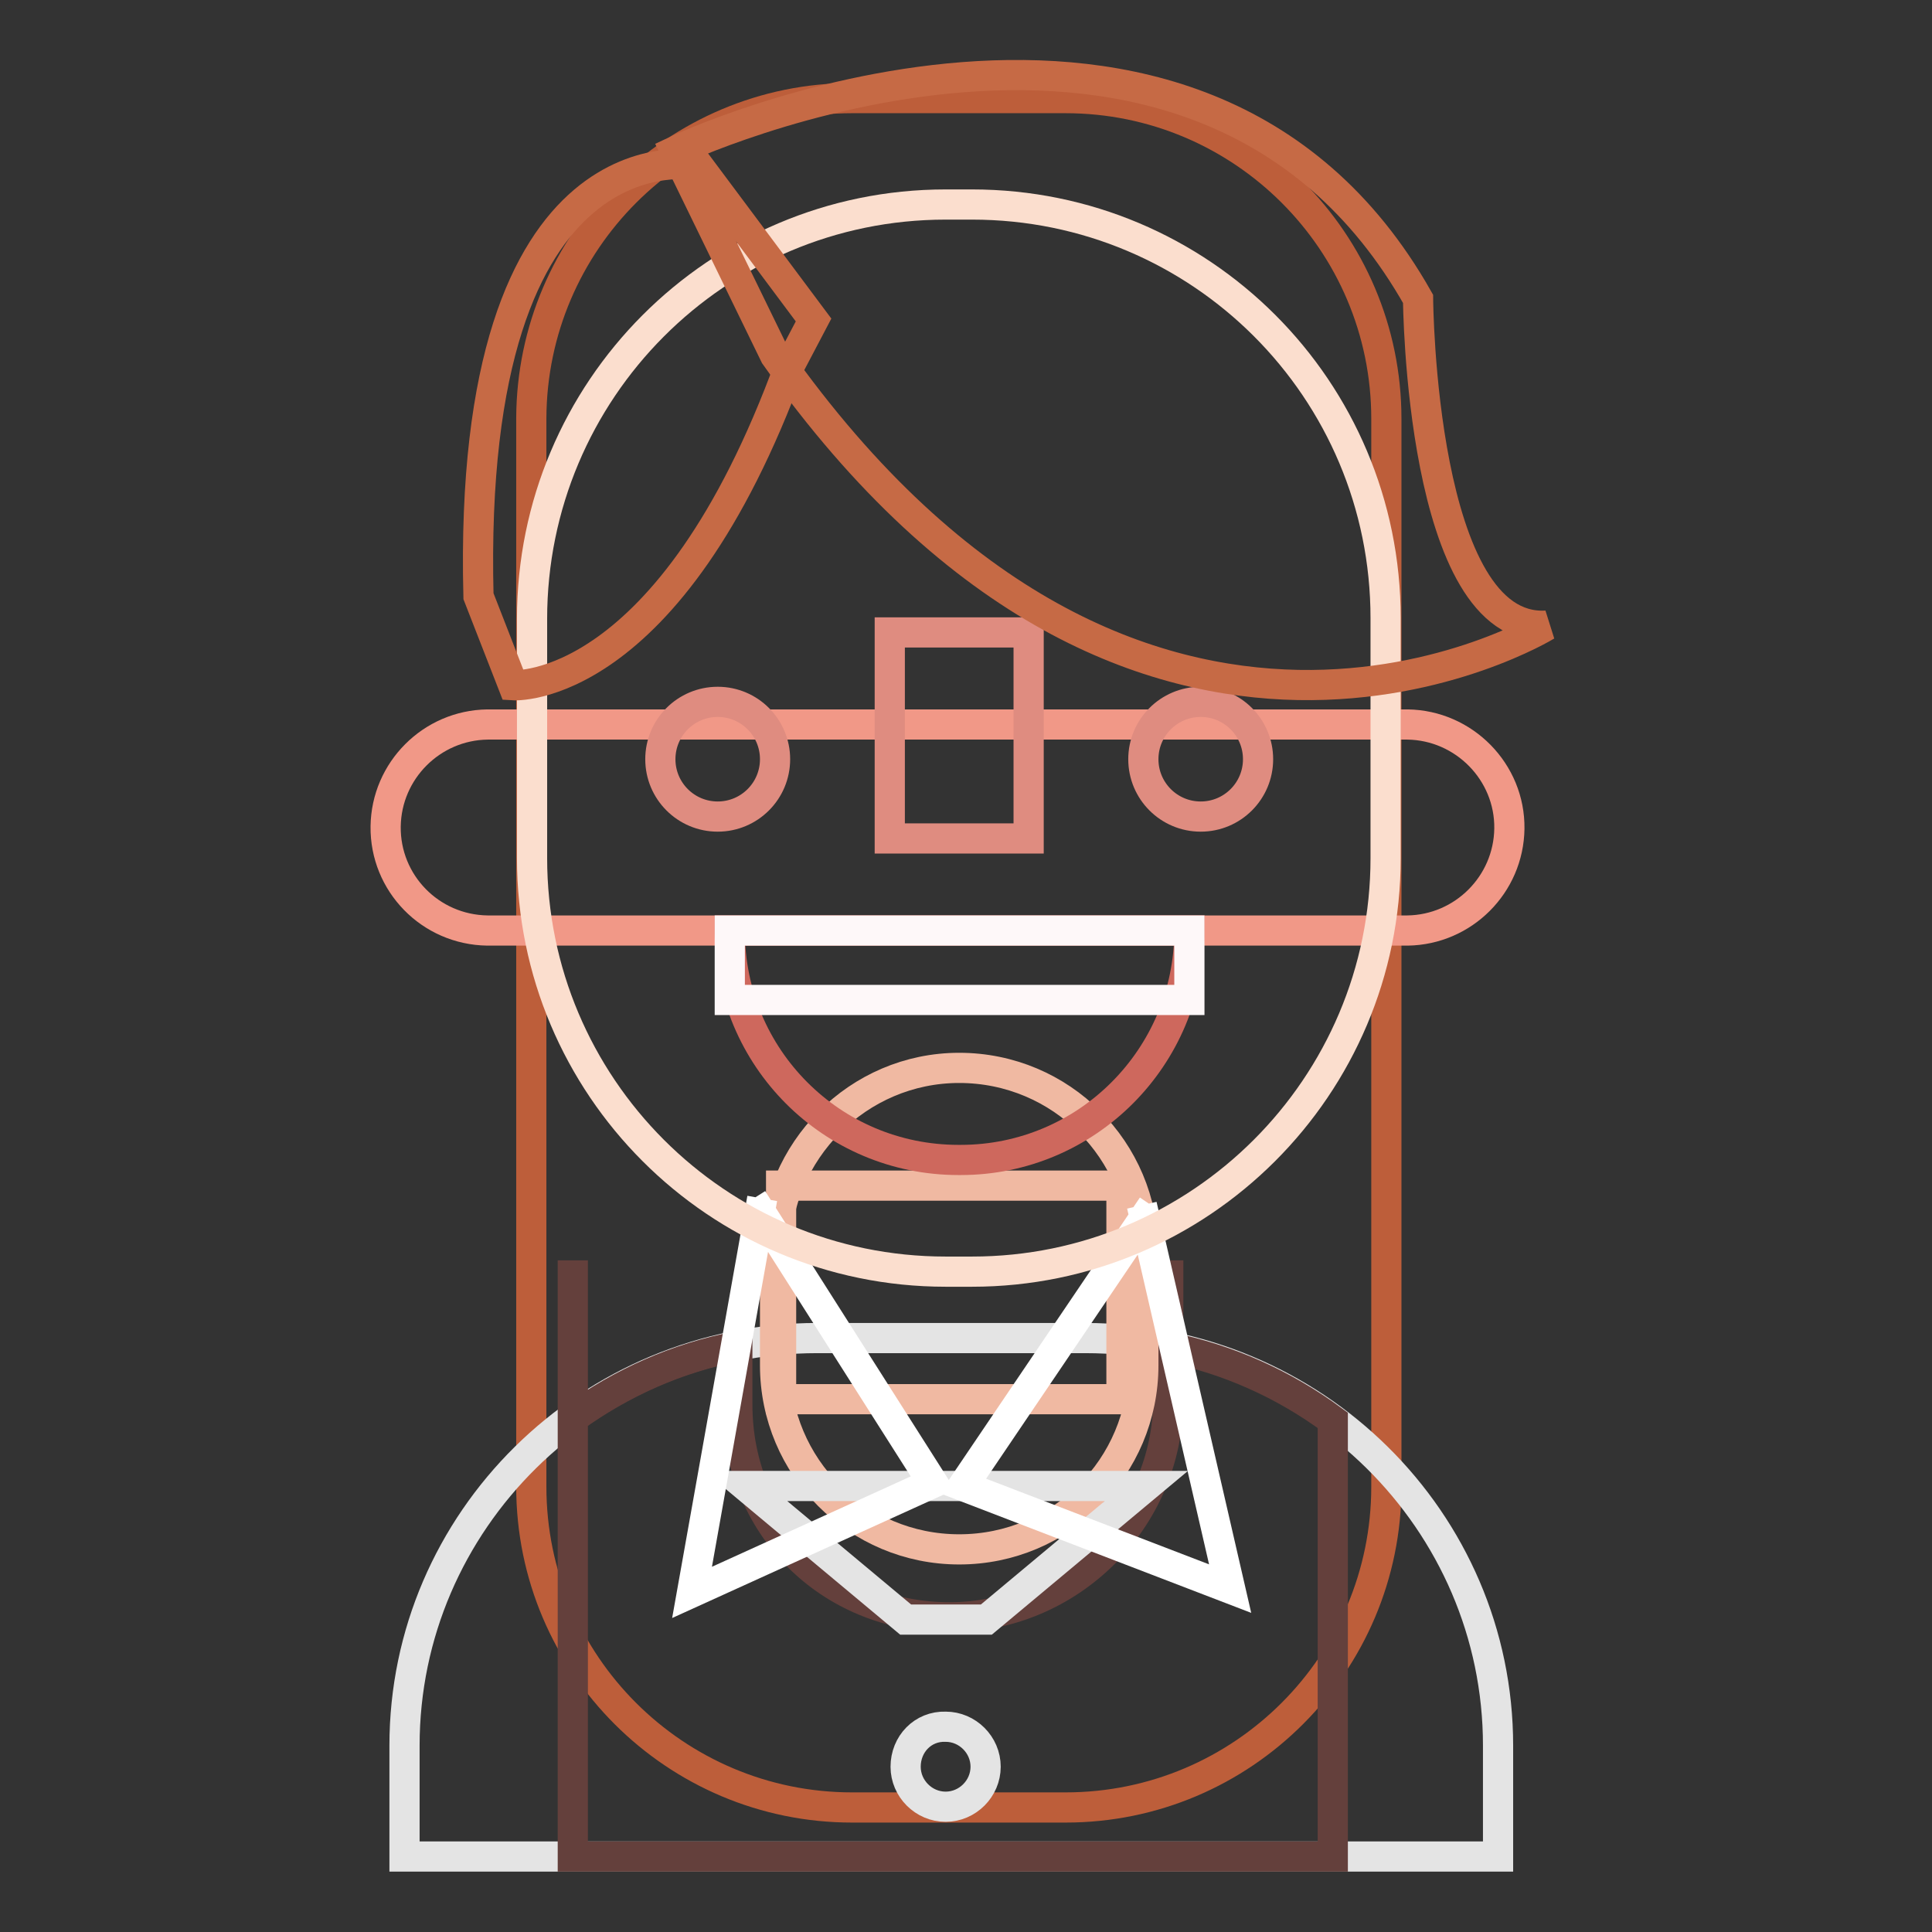 <?xml version="1.0" encoding="utf-8"?>
<!-- Svg Vector Icons : http://www.onlinewebfonts.com/icon -->
<!DOCTYPE svg PUBLIC "-//W3C//DTD SVG 1.1//EN" "http://www.w3.org/Graphics/SVG/1.1/DTD/svg11.dtd">
<svg version="1.1" xmlns="http://www.w3.org/2000/svg" xmlns:xlink="http://www.w3.org/1999/xlink" x="0px" y="0px" viewBox="0 0 256 256" enable-background="new 0 0 256 256" xml:space="preserve">
<rect x="0" y="0" width="256" height="256" fill="#333333" stroke="none"/>
<g> <path stroke-width="4" fill-opacity="0" stroke="#bd5e3a"  d="M112.9,13h28.3c23.4,0,42.5,19,42.5,42.5v141.5c0,23.4-19,42.5-42.5,42.5h-28.3c-23.4,0-42.5-19-42.5-42.5 V55.4C70.5,32,89.5,13,112.9,13z"/> <path stroke-width="4" fill-opacity="0" stroke="#f19887"  d="M64.6,96h121.9c7.5,0.1,13.6,6.3,13.5,13.8c-0.1,7.4-6.1,13.4-13.5,13.5H64.6C57,123.2,51,117,51.1,109.5 C51.2,102.1,57.2,96.1,64.6,96z"/> <path stroke-width="4" fill-opacity="0" stroke="#e4e4e4"  d="M53.6,246v-14.7c0-29.8,24.5-54,54.7-54h35.5c30.2,0,54.7,24.2,54.7,54V246H53.6z"/> <path stroke-width="4" fill-opacity="0" stroke="#64403c"  d="M154.8,178.5c7.9,1.6,15.3,4.9,21.8,9.7v57.8H75.9V167v20.9c6.5-4.7,13.9-8,21.8-9.5v7.7 c0,16,12.1,28.2,28.1,28.2c16,0,29-13,29-28.9V167V178.5z"/> <path stroke-width="4" fill-opacity="0" stroke="#e4e4e4"  d="M120,234.1c0,2.9,2.4,5.3,5.3,5.3c2.9,0,5.3-2.4,5.3-5.3c0,0,0,0,0,0c0-2.9-2.4-5.3-5.3-5.3 C122.3,228.7,120,231.1,120,234.1C120,234,120,234,120,234.1z"/> <path stroke-width="4" fill-opacity="0" stroke="#f0b9a2"  d="M103.5,157.1h45.1v28.3h-45.1V157.1z"/> <path stroke-width="4" fill-opacity="0" stroke="#f0b9a2"  d="M127.1,141.5L127.1,141.5c13.5,0,24.4,10.9,24.4,24.4v15c0,13.5-10.9,24.4-24.4,24.4l0,0h0 c-13.5,0-24.4-10.9-24.4-24.4c0,0,0,0,0,0v-15C102.8,152.5,113.7,141.5,127.1,141.5z"/> <path stroke-width="4" fill-opacity="0" stroke="#e4e4e4"  d="M98.8,196.9h53.1l-21.2,17.7H120L98.8,196.9z"/> <path stroke-width="4" fill-opacity="0" stroke="#ffffff"  d="M152.7,159.8l-25.1,37.1l35.4,13.6l-11.7-50.8 M99.7,158.9l23.9,37.6L91.7,211l9.3-52.2"/> <path stroke-width="4" fill-opacity="0" stroke="#fbdece"  d="M125.3,27.1h3.5c30.3,0,54.8,24.5,54.8,54.8v31.8c0,30.3-24.6,54.8-54.8,54.8h-3.5 c-30.3,0-54.8-24.6-54.8-54.8V82C70.5,51.7,95,27.1,125.3,27.1z"/> <path stroke-width="4" fill-opacity="0" stroke="#ce685d"  d="M157.6,123.3L157.6,123.3c0,16.8-13.6,30.4-30.3,30.4H127c-16.8,0-30.3-13.6-30.3-30.3l0-0.1H157.6 L157.6,123.3z"/> <path stroke-width="4" fill-opacity="0" stroke="#fef8f9"  d="M96.7,123.3h60.9v9.2H96.7V123.3z"/> <path stroke-width="4" fill-opacity="0" stroke="#df8c80"  d="M117.9,83.8h18.4v27.3h-18.4V83.8z"/> <path stroke-width="4" fill-opacity="0" stroke="#df8c80"  d="M151.5,100.6c0,4.2,3.4,7.6,7.6,7.6c4.2,0,7.6-3.4,7.6-7.6c0-4.2-3.4-7.6-7.6-7.6 C154.9,93,151.5,96.4,151.5,100.6z"/> <path stroke-width="4" fill-opacity="0" stroke="#df8c80"  d="M95.1,93c4.2,0,7.6,3.4,7.6,7.6l0,0c0,4.2-3.4,7.6-7.6,7.6l0,0c-4.2,0-7.6-3.4-7.6-7.6l0,0 C87.5,96.4,90.9,93,95.1,93L95.1,93z"/> <path stroke-width="4" fill-opacity="0" stroke="#c66a45"  d="M89.5,20c0,0,68.9-32.6,98.4,19.6c0,0,0.3,44.3,17,43.3c0,0-53.7,32.9-102.2-35.8L89.5,20z"/> <path stroke-width="4" fill-opacity="0" stroke="#c66a45"  d="M92.5,21.9c0,0-30.7-6.3-29.1,57.1L68,90.8c0,0,20.7,1.4,36.7-42.5l3.1-5.9L92.5,21.9L92.5,21.9z"/></g>
</svg>